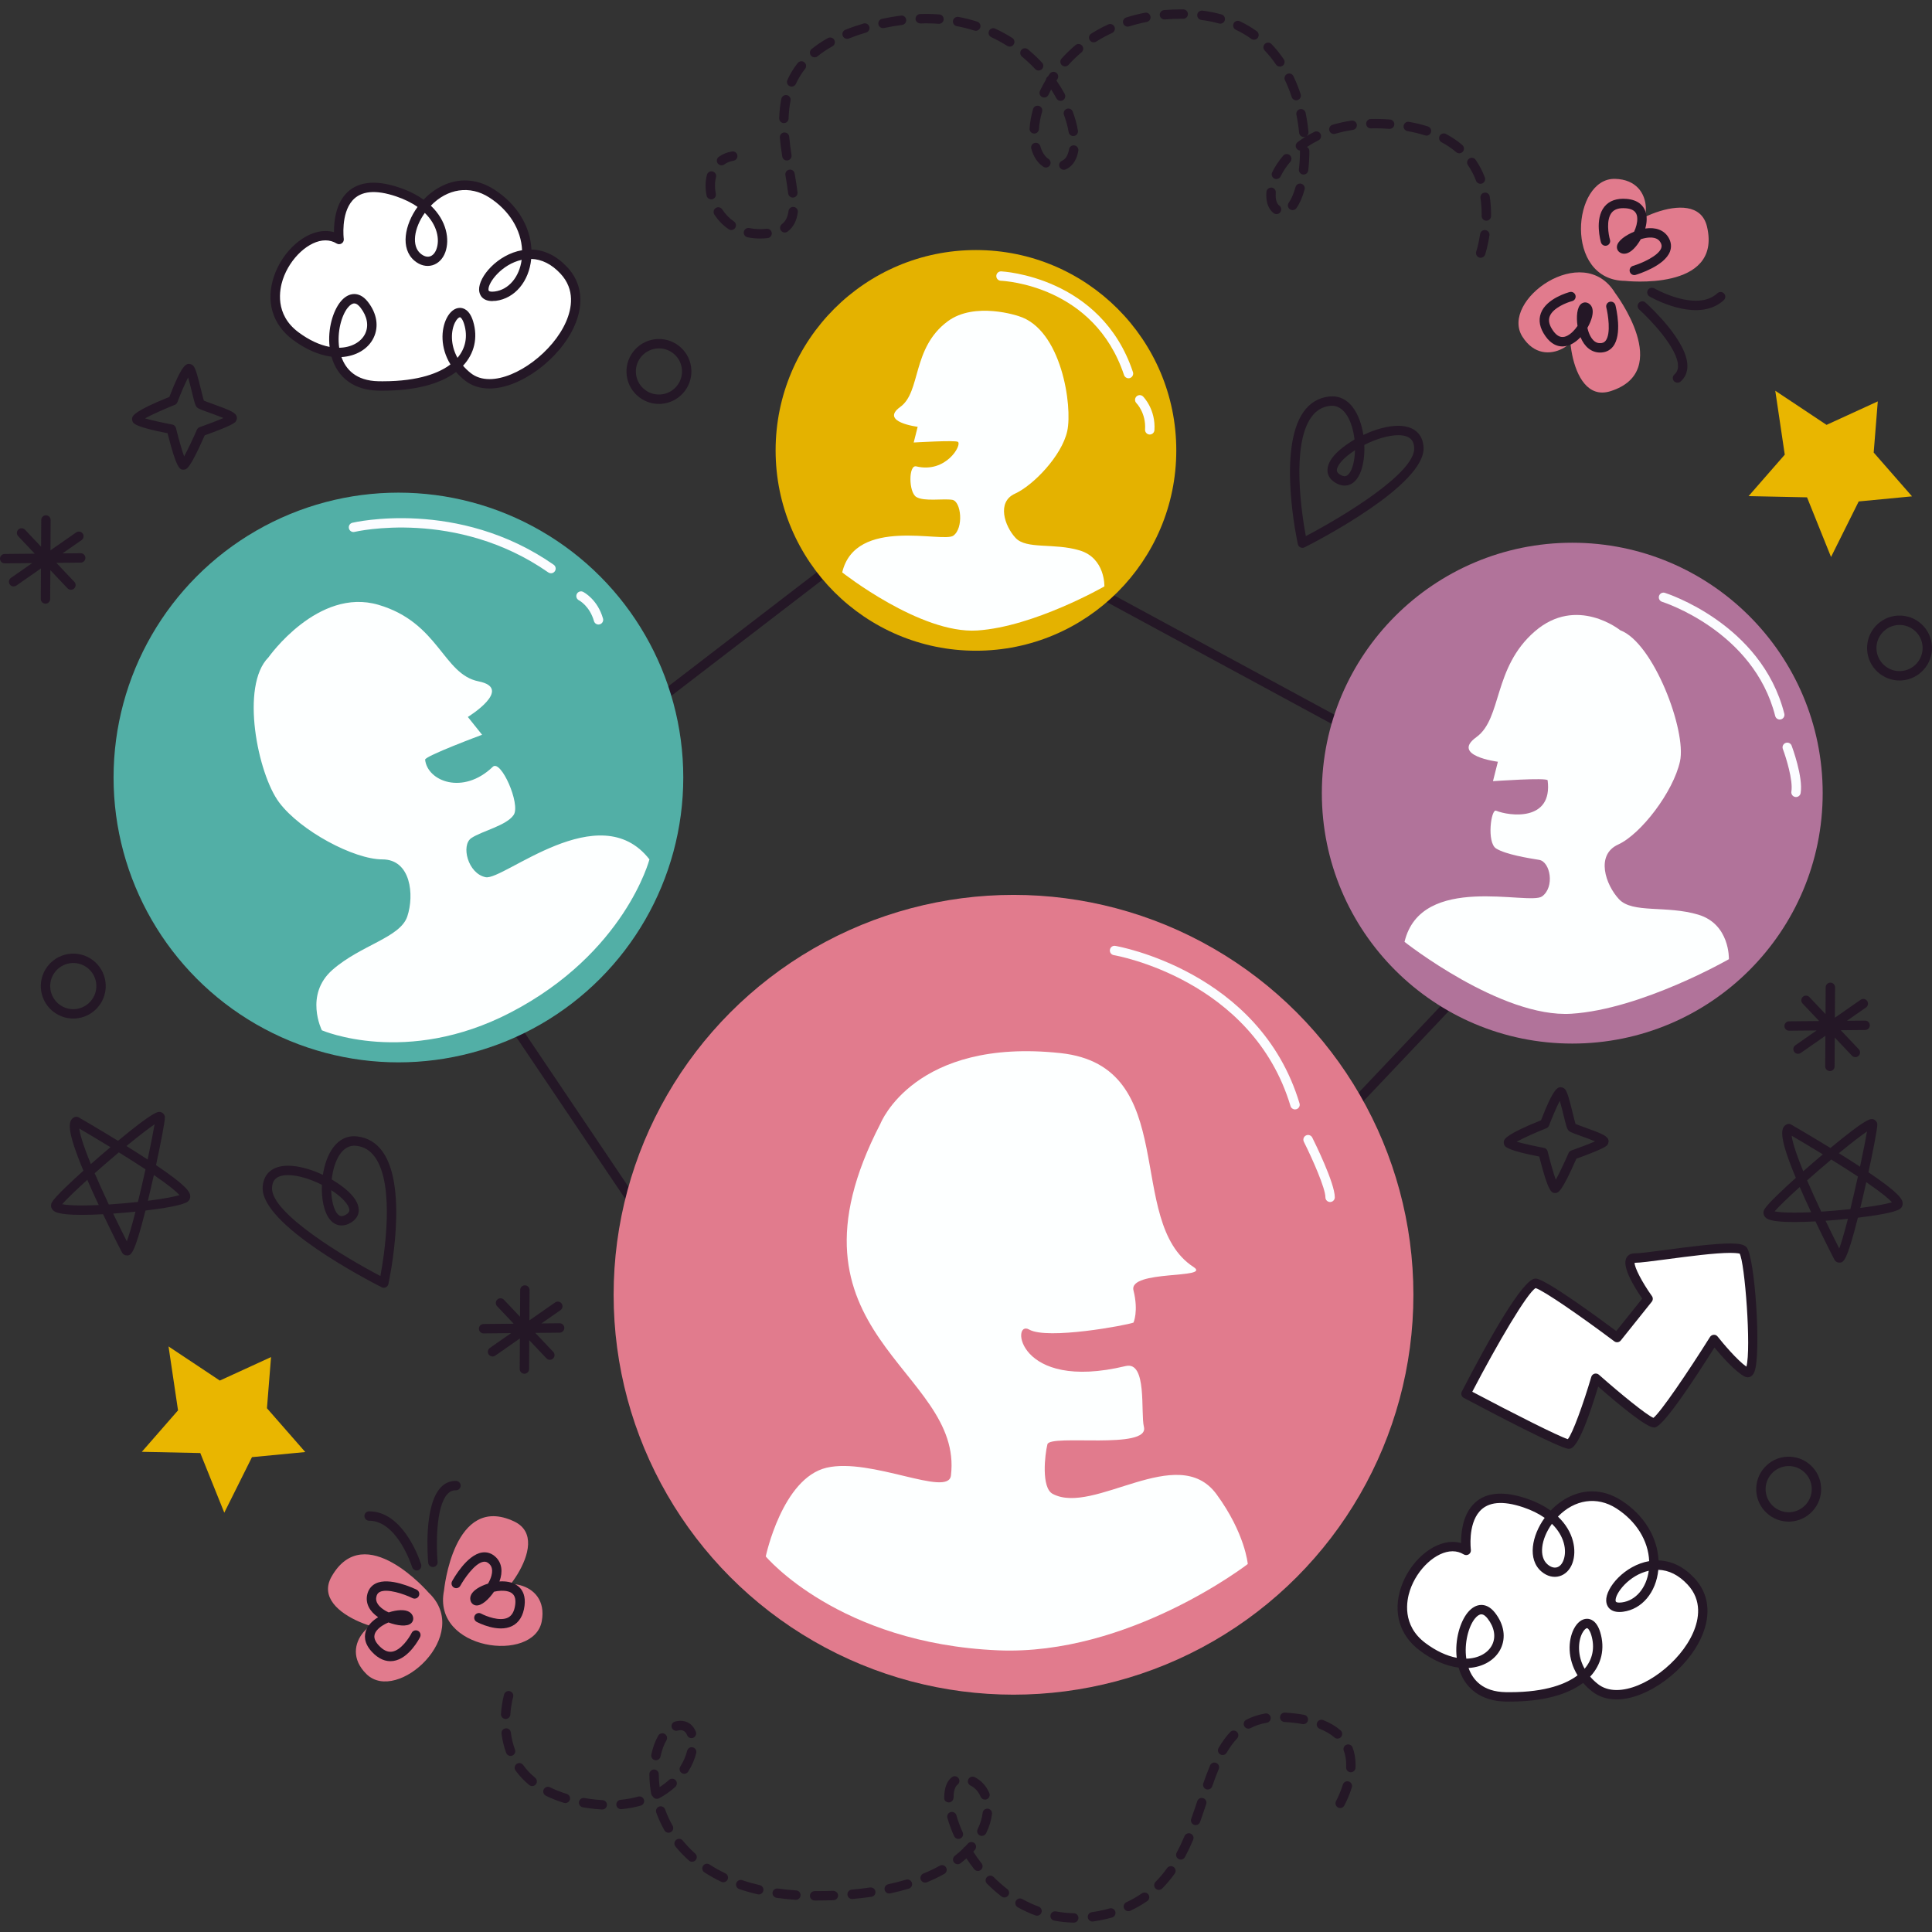 <svg xmlns="http://www.w3.org/2000/svg" xmlns:xlink="http://www.w3.org/1999/xlink" id="Capa_1" x="0px" y="0px" viewBox="0 0 500.017 500.017" style="enable-background:new 0 0 500.017 500.017;" xml:space="preserve" width="512" height="512"><rect x="0" y="0" width="500.017" height="500.017" fill="#333333" stroke="none"/><g>	<path style="fill:#241726;" d="M20.882,143.178h-0.007l-4.701,0.045l4.936-3.441c0.551-0.385,0.686-1.142,0.301-1.692   c-0.387-0.553-1.149-0.681-1.692-0.301l-6.659,4.642l0.046-7.851c0.005-0.672-0.536-1.218-1.208-1.222h-0.007   c-0.667,0-1.21,0.539-1.215,1.208l-0.041,6.929l-4.167-4.403c-0.463-0.484-1.229-0.51-1.718-0.047   c-0.487,0.46-0.508,1.232-0.047,1.718l4.287,4.53l-7.786,0.074c-0.672,0.007-1.21,0.555-1.203,1.227   c0.007,0.667,0.548,1.203,1.215,1.203h0.012l7.102-0.068l-5.5,3.834c-0.551,0.384-0.686,1.142-0.301,1.692   c0.237,0.339,0.615,0.52,0.997,0.52c0.242,0,0.484-0.071,0.695-0.218l6.382-4.449l-0.047,7.909   c-0.005,0.672,0.536,1.218,1.208,1.222h0.007c0.667,0,1.21-0.539,1.215-1.208l0.044-7.47l4.442,4.693   c0.24,0.252,0.56,0.38,0.883,0.38c0.299,0,0.6-0.109,0.835-0.332c0.487-0.46,0.508-1.232,0.047-1.718l-4.651-4.915l6.312-0.06   c0.672-0.007,1.21-0.555,1.203-1.227C22.094,143.714,21.553,143.178,20.882,143.178z"></path>	<path style="fill:#241726;" d="M482.704,264.138h-0.007l-4.701,0.045l4.936-3.441c0.551-0.384,0.686-1.142,0.301-1.692   c-0.387-0.553-1.149-0.681-1.692-0.301l-6.659,4.642l0.046-7.851c0.005-0.672-0.536-1.218-1.208-1.222h-0.007   c-0.667,0-1.21,0.539-1.215,1.208l-0.041,6.929l-4.167-4.403c-0.463-0.484-1.229-0.51-1.718-0.047   c-0.487,0.46-0.508,1.232-0.047,1.718l4.287,4.53l-7.786,0.074c-0.672,0.007-1.21,0.555-1.203,1.227   c0.007,0.667,0.548,1.203,1.215,1.203h0.012l7.102-0.068l-5.5,3.834c-0.551,0.384-0.686,1.142-0.301,1.692   c0.237,0.339,0.615,0.52,0.997,0.52c0.242,0,0.484-0.071,0.695-0.218l6.382-4.449l-0.047,7.909   c-0.005,0.672,0.536,1.218,1.208,1.222h0.007c0.667,0,1.21-0.539,1.215-1.208l0.044-7.47l4.442,4.693   c0.24,0.252,0.56,0.38,0.883,0.38c0.299,0,0.6-0.109,0.835-0.332c0.487-0.46,0.508-1.232,0.047-1.718l-4.651-4.914l6.312-0.06   c0.672-0.007,1.21-0.555,1.203-1.227C483.917,264.674,483.376,264.138,482.704,264.138z"></path>	<path style="fill:#241726;" d="M144.832,342.471h-0.007l-4.701,0.045l4.936-3.441c0.551-0.384,0.686-1.142,0.301-1.692   c-0.387-0.553-1.149-0.681-1.692-0.301l-6.659,4.642l0.046-7.851c0.005-0.672-0.536-1.218-1.208-1.222h-0.007   c-0.667,0-1.21,0.539-1.215,1.208l-0.041,6.929l-4.167-4.403c-0.463-0.484-1.229-0.51-1.718-0.047   c-0.487,0.46-0.508,1.232-0.047,1.718l4.287,4.53l-7.786,0.074c-0.672,0.007-1.21,0.555-1.203,1.227   c0.007,0.667,0.548,1.203,1.215,1.203h0.012l7.102-0.068l-5.5,3.834c-0.551,0.384-0.686,1.142-0.301,1.692   c0.237,0.339,0.615,0.52,0.997,0.52c0.242,0,0.484-0.071,0.695-0.218l6.382-4.449l-0.047,7.909   c-0.005,0.672,0.536,1.218,1.208,1.222h0.007c0.667,0,1.21-0.539,1.215-1.208l0.044-7.47l4.442,4.693   c0.24,0.252,0.56,0.38,0.883,0.38c0.299,0,0.6-0.109,0.835-0.332c0.487-0.46,0.508-1.232,0.047-1.718l-4.651-4.914l6.312-0.06   c0.672-0.007,1.21-0.555,1.203-1.227C146.045,343.007,145.504,342.471,144.832,342.471z"></path>	<path style="fill:#241726;" d="M19.39,263.599l-0.036,0.002c-4.628,0.217-8.568-3.373-8.785-8.003   c-0.216-4.609,3.357-8.548,7.965-8.783c2.278-0.107,4.428,0.668,6.088,2.18c1.657,1.51,2.63,3.578,2.735,5.819   C27.571,259.423,23.995,263.365,19.39,263.599z M19.266,261.172c3.273-0.167,5.814-2.967,5.664-6.244   c-0.074-1.593-0.764-3.062-1.946-4.136c-1.179-1.076-2.707-1.625-4.3-1.551c-3.302,0.168-5.84,2.969-5.687,6.243   c0.153,3.291,2.955,5.843,6.243,5.69"></path>	<path style="fill:#241726;" d="M492.041,176.107l-0.036,0.002c-4.628,0.217-8.568-3.373-8.785-8.003   c-0.216-4.609,3.357-8.548,7.965-8.783c2.278-0.107,4.428,0.668,6.088,2.18c1.657,1.51,2.63,3.578,2.735,5.819   C500.222,171.93,496.646,175.872,492.041,176.107z M491.917,173.679c3.273-0.167,5.814-2.967,5.664-6.244   c-0.074-1.593-0.764-3.062-1.946-4.136c-1.179-1.076-2.707-1.625-4.3-1.551c-3.302,0.168-5.84,2.969-5.687,6.243   c0.153,3.291,2.955,5.843,6.243,5.69"></path>	<path style="fill:#241726;" d="M463.35,393.794l-0.036,0.002c-4.628,0.217-8.568-3.373-8.785-8.003   c-0.216-4.609,3.357-8.548,7.965-8.783c2.278-0.107,4.428,0.668,6.088,2.18c1.657,1.51,2.63,3.578,2.735,5.819   C471.531,389.617,467.956,393.559,463.35,393.794z M463.227,391.367c3.273-0.167,5.814-2.967,5.664-6.244   c-0.074-1.593-0.764-3.062-1.946-4.136c-1.179-1.076-2.707-1.625-4.3-1.551c-3.302,0.168-5.84,2.969-5.687,6.243   c0.153,3.291,2.955,5.843,6.243,5.69"></path>	<path style="fill:#241726;" d="M170.965,104.529l-0.036,0.002c-4.628,0.217-8.568-3.373-8.785-8.003   c-0.216-4.609,3.357-8.548,7.965-8.783c2.278-0.107,4.428,0.668,6.088,2.18c1.657,1.51,2.63,3.578,2.735,5.819   C179.146,100.352,175.571,104.294,170.965,104.529z M170.842,102.101c3.273-0.167,5.814-2.967,5.664-6.244   c-0.074-1.593-0.764-3.062-1.946-4.136c-1.179-1.076-2.707-1.625-4.3-1.551c-3.302,0.168-5.84,2.969-5.687,6.243   c0.153,3.291,2.955,5.843,6.243,5.69"></path>	<g>		<path style="fill:#FFFFFF;" d="M87.764,61.985c0,0-2.398-18.204,15.125-12.314s11.813,22.558,5.133,16.854    c-6.68-5.704,5.854-25.048,19.263-16.434s10.41,25.328,0.899,26.562c-9.511,1.233,5.758-19.461,17.739-6.681    s-14.178,36.082-24.876,27.515s-2.326-22.395,0.24-13.968c2.566,8.427-4.354,16.691-23.329,16.365    c-18.974-0.327-10.338-29.518-3.705-21.021s-4.378,18.088-17.763,8.077S78.373,56.235,87.764,61.985z"></path>		<path style="fill:#241726;" d="M99.031,101.11l-1.095-0.009c-6.22-0.107-10.597-3.294-12.139-8.784    c-3.273-0.415-6.723-1.925-10.035-4.403c-5.245-3.923-7.022-9.878-4.874-16.336c2.2-6.615,8.063-11.798,13.345-11.798    c0.761,0,1.496,0.102,2.204,0.304c-0.023-2.532,0.368-6.845,2.937-9.774c2.871-3.273,7.599-3.911,13.902-1.79    c2.432,0.816,4.562,1.877,6.349,3.161c3.014-3.18,6.862-4.982,10.705-4.982c2.602,0,5.163,0.797,7.61,2.369    c5.796,3.724,9.313,9.449,9.602,15.51c3.401,0.097,6.516,1.631,9.266,4.564c3.73,3.978,4.418,9.325,1.936,15.052    c-3.774,8.713-14.079,16.355-22.054,16.355c-2.498,0-4.652-0.71-6.404-2.112c-0.837-0.672-1.594-1.396-2.261-2.165    C113.837,99.441,107.309,101.11,99.031,101.11z M88.373,92.411c1.083,3.066,3.655,6.157,9.605,6.259l1.053,0.009    c9.544,0,14.756-2.238,17.553-4.365c-2.67-4.324-2.465-9.048-0.979-11.974c0.859-1.69,2.106-2.661,3.421-2.661    c0.882,0,2.499,0.453,3.423,3.487c1.285,4.22,0.332,8.345-2.611,11.485c0.577,0.669,1.235,1.301,1.968,1.887    c1.31,1.049,2.953,1.581,4.883,1.581c7,0,16.449-7.097,19.825-14.891c1.467-3.385,2.4-8.286-1.479-12.425    c-2.284-2.438-4.824-3.712-7.552-3.795c-0.572,5.82-4.215,10.211-9.144,10.849c-0.335,0.043-0.617-0.009-0.929,0.062    c-2.435,0.002-3.363-1.488-3.419-2.879c-0.138-3.43,4.804-9.192,11.127-10.286c-0.23-5.298-3.345-10.336-8.49-13.64    c-5.059-3.252-10.86-2.288-15.124,2.119c4.14,3.94,4.909,8.786,3.754,12.021c-1.288,3.605-5.038,4.749-8.026,2.193    c-3.687-3.147-2.496-9.294,0.834-13.892c-1.561-1.099-3.427-2.015-5.565-2.734c-5.292-1.778-9.083-1.434-11.296,1.082    c-3.033,3.451-2.245,9.862-2.237,9.926c0.061,0.463-0.151,0.921-0.544,1.175c-0.394,0.254-0.897,0.261-1.296,0.019    c-0.881-0.541-1.856-0.814-2.897-0.814c-4.228,0-9.179,4.548-11.039,10.135c-0.85,2.556-2.159,9,4.023,13.624    c2.702,2.02,5.467,3.32,8.089,3.812c-0.539-4.714,0.903-9.309,2.805-11.67c1.061-1.315,2.297-2.01,3.579-2.01    c0.888,0,2.218,0.349,3.52,2.017c2.357,3.019,2.892,6.423,1.468,9.339C95.274,90.334,92.133,92.19,88.373,92.411z M119.026,82.11    c-0.224,0-0.762,0.363-1.254,1.331c-1.087,2.141-1.266,5.775,0.631,9.171c2.091-2.454,2.705-5.509,1.72-8.739    C119.732,82.59,119.242,82.11,119.026,82.11z M91.69,78.529c-0.513,0-1.112,0.392-1.686,1.106    c-1.62,2.01-2.808,6.309-2.217,10.365c3.08-0.047,5.639-1.422,6.707-3.61c1-2.051,0.562-4.521-1.2-6.779    C92.909,79.118,92.318,78.529,91.69,78.529z M135.009,67.25c-5.096,1.132-8.664,5.81-8.589,7.69    c0.009,0.233,0.023,0.548,0.991,0.548c0.001,0,0.001,0,0.001,0c0.189,0,0.394-0.014,0.615-0.043    C131.674,74.974,134.409,71.689,135.009,67.25z M109.943,55.103c-2.872,4.002-3.422,8.542-1.132,10.498    c1.728,1.476,3.409,0.938,4.159-1.163C113.845,61.988,113.196,58.267,109.943,55.103z"></path>	</g>	<g>		<path style="fill:#FFFFFF;" d="M379.469,401.259c0,0-2.398-18.204,15.125-12.314c17.523,5.89,11.813,22.558,5.133,16.854    c-6.68-5.704,5.854-25.048,19.263-16.434s10.41,25.328,0.899,26.562s5.758-19.461,17.739-6.681    c11.981,12.781-14.178,36.082-24.876,27.515s-2.326-22.395,0.24-13.968s-4.354,16.691-23.329,16.365    c-18.974-0.327-10.338-29.518-3.705-21.021s-4.378,18.088-17.763,8.077C354.809,416.204,370.078,395.509,379.469,401.259z"></path>		<path style="fill:#241726;" d="M390.737,440.383l-1.097-0.009c-6.22-0.107-10.597-3.294-12.139-8.784    c-3.273-0.415-6.724-1.925-10.036-4.403c-5.245-3.923-7.022-9.878-4.874-16.336c2.201-6.615,8.063-11.798,13.345-11.798    c0.761,0,1.498,0.102,2.204,0.304c-0.023-2.532,0.368-6.845,2.937-9.774c2.871-3.275,7.597-3.909,13.902-1.787    c2.432,0.816,4.562,1.877,6.349,3.161c3.015-3.18,6.862-4.984,10.707-4.984c2.601,0,5.162,0.797,7.609,2.369    c5.796,3.724,9.313,9.449,9.602,15.51c3.401,0.097,6.517,1.631,9.267,4.564c3.73,3.978,4.417,9.323,1.937,15.052    c-3.774,8.711-14.08,16.355-22.055,16.355c-0.001,0-0.002,0-0.004,0c-2.496,0-4.65-0.71-6.401-2.112    c-0.837-0.672-1.593-1.396-2.259-2.165C405.542,438.715,399.015,440.383,390.737,440.383z M380.078,431.685    c1.083,3.066,3.655,6.157,9.605,6.259l1.054,0.009c9.544,0,14.756-2.238,17.552-4.365c-2.671-4.322-2.466-9.045-0.98-11.974    c0.859-1.69,2.106-2.661,3.421-2.661c0.882,0,2.499,0.453,3.424,3.487c1.285,4.22,0.332,8.347-2.611,11.485    c0.576,0.669,1.234,1.301,1.966,1.887c1.31,1.049,2.953,1.581,4.882,1.581c0.001,0,0.001,0,0.002,0c7,0,16.45-7.099,19.825-14.891    c1.466-3.385,2.4-8.288-1.479-12.425c-2.286-2.438-4.825-3.712-7.553-3.795c-0.572,5.82-4.214,10.211-9.142,10.851    c-0.333,0.043-0.643,0.062-0.926,0.062c-0.001,0-0.001,0-0.002,0c-2.435,0-3.363-1.488-3.42-2.881    c-0.139-3.427,4.804-9.192,11.125-10.284c-0.23-5.298-3.345-10.339-8.491-13.643c-5.055-3.249-10.858-2.288-15.122,2.119    c4.14,3.94,4.911,8.786,3.755,12.024c-1.29,3.605-5.041,4.742-8.027,2.193c-3.686-3.147-2.494-9.294,0.835-13.894    c-1.562-1.097-3.428-2.013-5.566-2.732c-5.298-1.778-9.093-1.436-11.301,1.087c-3.04,3.468-2.241,9.852-2.232,9.916    c0.062,0.465-0.15,0.923-0.542,1.177c-0.395,0.254-0.898,0.263-1.297,0.019c-0.881-0.541-1.856-0.814-2.897-0.814    c-4.228,0-9.179,4.548-11.038,10.137c-0.851,2.554-2.16,8.998,4.022,13.621c2.702,2.02,5.468,3.32,8.09,3.812    c-0.539-4.714,0.903-9.309,2.805-11.67c1.061-1.315,2.297-2.01,3.579-2.01c0.888,0,2.218,0.349,3.52,2.017    c2.357,3.019,2.891,6.423,1.468,9.339C386.978,429.608,383.838,431.464,380.078,431.685z M410.73,421.384    c-0.223,0-0.762,0.363-1.254,1.332c-1.087,2.141-1.266,5.775,0.633,9.171c2.092-2.452,2.705-5.506,1.72-8.739    C411.437,421.863,410.947,421.384,410.73,421.384z M383.395,417.802c-0.513,0-1.112,0.392-1.686,1.106    c-1.62,2.01-2.808,6.309-2.217,10.365c3.078-0.047,5.639-1.422,6.706-3.61c1-2.051,0.564-4.521-1.199-6.779    C384.614,418.391,384.023,417.802,383.395,417.802z M426.713,406.524c-5.096,1.132-8.664,5.813-8.587,7.692    c0.008,0.233,0.021,0.548,0.991,0.548c0.001,0,0.001,0,0.001,0c0.189,0,0.393-0.014,0.614-0.043    C423.378,414.249,426.112,410.962,426.713,406.524z M401.648,394.377c-2.873,4.004-3.424,8.544-1.133,10.5    c1.724,1.469,3.409,0.935,4.159-1.165C405.549,401.262,404.9,397.54,401.648,394.377z"></path>	</g>	<path style="fill:#241726;" d="M476.007,326.776c-0.534,0-1.011-0.306-1.277-0.821c-0.023-0.043-2.223-4.291-4.874-9.847   c-2.033,0.107-3.881,0.161-5.505,0.161c-6.305,0.002-7.284-0.793-7.747-1.607c-0.299-0.527-0.284-1.144,0.043-1.692   c0.891-1.498,5.222-5.513,8.129-8.129c-4.345-10.434-4.112-13.056-2.315-13.856c0.354-0.157,0.762-0.135,1.1,0.057   c0.049,0.028,4.707,2.713,10.173,6.066c9.034-7.488,10.187-7.488,10.748-7.488c0.647,0,1.354,0.653,1.387,1.301   c0.059,1.168-1.342,8.044-2.3,12.475c8.135,5.492,8.847,7.023,8.862,8.11c0.007,0.551-0.244,1.047-0.693,1.365   c-1.348,0.959-6.5,1.756-10.902,2.283C477.907,326.776,477.065,326.776,476.007,326.776z M472.473,315.944   c1.455,3.031,2.738,5.594,3.54,7.18c0.459-1.251,1.177-3.532,2.242-7.683C476.331,315.64,474.376,315.811,472.473,315.944z    M459.284,313.509c0.744,0.157,2.217,0.33,5.067,0.33c1.314,0,2.782-0.036,4.381-0.109c-1.094-2.338-2.082-4.521-2.95-6.525   C462.261,310.395,460.215,312.441,459.284,313.509z M467.691,305.494c1.038,2.423,2.265,5.138,3.657,8.091   c2.461-0.159,5.035-0.382,7.536-0.655c0.671-2.732,1.342-5.644,1.957-8.433c-2.013-1.332-4.326-2.808-6.896-4.403   C471.865,301.841,469.728,303.688,467.691,305.494z M483.007,305.954c-0.494,2.217-1.019,4.491-1.547,6.674   c4.371-0.553,7.003-1.097,8.192-1.464C489.025,310.454,487.372,308.945,483.007,305.954z M463.696,293.933   c0.146,1.196,0.782,3.769,3.002,9.195c1.661-1.467,3.377-2.948,5.067-4.374C468.363,296.674,465.351,294.899,463.696,293.933z    M475.915,298.459c1.994,1.241,3.827,2.409,5.479,3.491c0.903-4.222,1.494-7.308,1.799-9.116   C481.899,293.717,479.587,295.437,475.915,298.459z"></path>	<path style="fill:#241726;" d="M32.82,324.92c-0.534,0-1.011-0.306-1.277-0.821c-0.023-0.043-2.223-4.291-4.874-9.847   c-2.035,0.109-3.885,0.164-5.51,0.164c-6.301,0-7.281-0.795-7.742-1.609c-0.299-0.525-0.284-1.142,0.043-1.69   c0.891-1.498,5.222-5.513,8.13-8.131c-4.346-10.431-4.112-13.056-2.315-13.856c0.356-0.157,0.763-0.135,1.1,0.057   c0.049,0.028,4.707,2.713,10.171,6.066c9.036-7.488,10.187-7.488,10.748-7.488c0.647,0,1.354,0.655,1.387,1.301   c0.059,1.168-1.342,8.044-2.3,12.475c8.135,5.492,8.847,7.023,8.862,8.11c0.007,0.551-0.244,1.047-0.693,1.365   c-1.348,0.959-6.498,1.756-10.902,2.283C34.719,324.92,33.878,324.92,32.82,324.92z M29.285,314.088   c1.455,3.031,2.738,5.594,3.54,7.18c0.459-1.251,1.177-3.532,2.242-7.683C33.142,313.784,31.189,313.955,29.285,314.088z    M16.096,311.655c0.745,0.154,2.216,0.33,5.063,0.33c1.314,0,2.784-0.038,4.386-0.112c-1.093-2.338-2.08-4.521-2.949-6.522   C19.075,308.539,17.029,310.585,16.096,311.655z M24.504,303.64c1.04,2.423,2.267,5.136,3.657,8.089   c2.461-0.159,5.035-0.382,7.536-0.655c0.67-2.732,1.342-5.644,1.957-8.433c-2.011-1.332-4.324-2.808-6.895-4.4   C28.679,299.985,26.541,301.831,24.504,303.64z M39.82,304.098c-0.494,2.217-1.019,4.491-1.547,6.674   c4.371-0.553,7.004-1.097,8.192-1.464C45.838,308.598,44.185,307.089,39.82,304.098z M20.509,292.077   c0.147,1.196,0.782,3.767,3.004,9.195c1.661-1.467,3.377-2.948,5.067-4.374C25.177,294.818,22.165,293.043,20.509,292.077z    M32.729,296.603c1.994,1.241,3.826,2.409,5.478,3.491c0.903-4.222,1.494-7.308,1.799-9.116   C38.712,291.863,36.4,293.581,32.729,296.603z"></path>	<path style="fill:#241726;" d="M402.487,308.755c-0.9,0-1.75,0-4.117-9.432c-7.993-1.536-8.693-2.475-8.928-2.791   c-0.225-0.304-0.323-0.859-0.221-1.222c0.146-0.513,0.481-1.699,9.612-5.381c3.278-8.549,4.39-8.547,5.129-8.547   c0.384,0,0.913,0.275,1.143,0.581c0.586,0.788,1.118,2.834,1.924,6.109c0.252,1.028,0.557,2.264,0.732,2.81   c0.479,0.214,1.538,0.593,2.417,0.909c4.693,1.683,5.904,2.255,6.122,3.375c0.082,0.422-0.132,1.035-0.451,1.32   c-0.953,0.854-5.491,2.54-7.872,3.389c-3.865,8.794-4.691,8.839-5.421,8.877C402.537,308.755,402.51,308.755,402.487,308.755z    M392.534,295.485c1.596,0.46,4.51,1.12,7.049,1.595c0.47,0.085,0.844,0.439,0.958,0.902c0.649,2.632,1.498,5.632,2.109,7.343   c0.885-1.593,2.226-4.415,3.313-6.907c0.135-0.309,0.393-0.548,0.711-0.66c2.171-0.764,4.622-1.702,6.148-2.371   c-1.068-0.449-2.522-0.971-3.464-1.308c-2.684-0.964-3.19-1.172-3.535-1.635c-0.3-0.404-0.487-1.078-1.154-3.79   c-0.25-1.021-0.635-2.582-0.978-3.755c-0.796,1.521-1.909,4.104-2.775,6.389c-0.121,0.32-0.37,0.572-0.686,0.7   C397.412,293.114,394.211,294.547,392.534,295.485z"></path>	<path style="fill:#241726;" d="M47.485,121.552c-0.898,0-1.749,0-4.117-9.43c-7.993-1.538-8.693-2.478-8.926-2.794   c-0.225-0.304-0.323-0.859-0.221-1.222c0.146-0.513,0.481-1.699,9.611-5.381c3.279-8.547,4.39-8.547,5.13-8.547   c0.384,0,0.911,0.273,1.142,0.581c0.587,0.788,1.119,2.836,1.925,6.114c0.253,1.025,0.557,2.262,0.732,2.808   c0.479,0.211,1.534,0.591,2.409,0.904c4.699,1.683,5.911,2.257,6.131,3.377c0.082,0.42-0.132,1.035-0.45,1.32   c-0.954,0.854-5.492,2.54-7.873,3.389c-3.865,8.794-4.691,8.839-5.422,8.877C47.535,121.552,47.506,121.552,47.485,121.552z    M37.532,108.282c1.597,0.46,4.51,1.123,7.05,1.597c0.469,0.085,0.843,0.439,0.956,0.902c0.649,2.632,1.499,5.63,2.11,7.341   c0.885-1.593,2.226-4.415,3.313-6.907c0.135-0.309,0.393-0.548,0.711-0.66c2.171-0.764,4.622-1.702,6.148-2.371   c-1.07-0.451-2.527-0.973-3.471-1.31c-2.677-0.959-3.182-1.168-3.526-1.631c-0.303-0.406-0.489-1.08-1.155-3.79   c-0.252-1.021-0.636-2.585-0.979-3.757c-0.796,1.519-1.909,4.104-2.776,6.389c-0.121,0.32-0.37,0.572-0.686,0.7   C42.409,105.911,39.209,107.345,37.532,108.282z"></path>	<path style="fill:#241726;" d="M337.08,141.786c-0.178,0-0.356-0.04-0.522-0.119c-0.339-0.161-0.585-0.47-0.665-0.838   c-0.22-1.004-5.302-24.7,1.474-34.234c1.635-2.305,3.83-3.636,6.521-3.959c5.427-0.672,8.154,4.711,8.961,9.923   c3.202-1.51,6.418-2.359,9.02-2.359c3.965,0,6.357,2.02,6.561,5.537c0.568,9.776-27.59,24.295-30.802,25.918   C337.456,141.743,337.267,141.786,337.08,141.786z M344.727,105.014c-0.178,0-0.362,0.012-0.549,0.033   c-2.009,0.242-3.59,1.208-4.829,2.953c-5.228,7.355-2.395,25.344-1.39,30.75c9.124-4.778,28.428-16.296,28.046-22.87   c-0.082-1.396-0.598-3.249-4.136-3.249c-2.426,0-5.659,0.933-8.77,2.513c0.131,3.271-0.404,7.199-2.299,9.242   c-0.783,0.845-1.75,1.291-2.795,1.294h-0.001c-0.807,0-1.646-0.268-2.491-0.793c-1.665-1.035-1.981-2.371-1.953-3.309   c0.1-3.396,4.736-6.503,6.998-7.818C350.057,109.291,348.116,105.014,344.727,105.014z M350.683,116.525   c-3.169,2.032-4.66,4.011-4.693,5.124c-0.009,0.309,0.075,0.719,0.806,1.172c0.456,0.282,0.863,0.427,1.209,0.427   c0.23,0,0.586-0.055,1.013-0.515C350,121.676,350.62,119.269,350.683,116.525z"></path>	<path style="fill:#241726;" d="M99.328,333.28c-0.188,0-0.376-0.043-0.548-0.131c-3.212-1.623-31.371-16.142-30.802-25.916   c0.204-3.52,2.597-5.537,6.563-5.537c2.602,0,5.818,0.847,9.019,2.359c0.807-5.214,3.545-10.6,8.961-9.926   c2.691,0.323,4.886,1.654,6.521,3.959c6.776,9.534,1.693,33.23,1.474,34.234c-0.08,0.368-0.325,0.676-0.665,0.838   C99.684,333.239,99.506,333.28,99.328,333.28z M74.54,304.127c-3.538,0-4.055,1.854-4.137,3.249   c-0.382,6.574,18.922,18.09,28.046,22.868c1.005-5.407,3.838-23.395-1.39-30.75c-1.239-1.744-2.82-2.71-4.829-2.953   c-3.768-0.446-5.853,4.009-6.381,8.713c2.262,1.317,6.897,4.424,6.998,7.818c0.027,0.94-0.29,2.274-1.952,3.309   c-1.94,1.203-3.896,0.997-5.288-0.501c-1.895-2.044-2.43-5.972-2.299-9.242C80.198,305.057,76.967,304.127,74.54,304.127z    M85.725,308.019c0.062,2.744,0.684,5.15,1.665,6.209c0.427,0.46,0.783,0.515,1.012,0.515c0.348,0,0.755-0.145,1.21-0.427   c0.731-0.453,0.814-0.864,0.805-1.17C90.385,312.03,88.892,310.051,85.725,308.019z"></path>	<g>		<g>			<path style="fill:#E17B8D;" d="M417.993,75.811c0,0,15.34,20.177-1.164,25.424c-11.668,3.71-11.923-22.802-8.804-18.326     s-8.107,13.578-14.019,4.217S409.739,62.256,417.993,75.811z"></path>			<path style="fill:#241726;" d="M402.198,89.095c-0.733-0.4-1.487-1.05-2.208-2.068c-1.482-2.085-1.887-4.088-1.205-5.952     c1.426-3.9,7.239-5.435,7.486-5.497c0.645-0.167,1.311,0.224,1.477,0.871c0.169,0.652-0.221,1.312-0.871,1.482     c-1.339,0.348-4.995,1.741-5.813,3.982c-0.393,1.081-0.097,2.294,0.905,3.706c1.487,2.085,2.831,1.705,3.715,1.238     c1.008-0.534,1.898-1.487,2.59-2.507c-0.339-2.316-0.176-4.963,1.065-5.8c0.624-0.419,1.401-0.377,2.037,0.133     c0.561,0.444,1.133,1.378,0.66,3.299c-0.214,0.867-0.629,1.871-1.201,2.865c0.163,0.732,0.405,1.462,0.747,2.109     c0.966,1.828,2.111,1.844,2.49,1.854c0.667,0.012,1.12-0.179,1.471-0.619c1.459-1.84,0.6-6.96,0.184-8.609     c-0.163-0.652,0.232-1.312,0.882-1.476c0.654-0.162,1.311,0.229,1.477,0.882c0.193,0.771,1.826,7.608-0.637,10.714     c-0.82,1.032-2.001,1.566-3.42,1.54c-2.167-0.042-3.948-1.471-4.98-3.978c-1.084,1.149-2.387,2.039-3.802,2.308     C404.406,89.732,403.326,89.71,402.198,89.095z"></path>		</g>		<g>			<path style="fill:#E17B8D;" d="M420.545,72.689c0,0,25.185,2.858,21.25-14.007c-2.782-11.923-25.692,1.421-20.251,1.811     c5.441,0.39,7.52-13.912-3.548-14.203S404.675,72.53,420.545,72.689z"></path>			<path style="fill:#241726;" d="M422.39,71.045c-0.271-0.148-0.486-0.398-0.582-0.718c-0.192-0.643,0.172-1.32,0.815-1.513     c2.431-0.728,6.565-2.611,7.305-4.565c0.201-0.526,0.131-1.013-0.219-1.58c-0.2-0.317-0.801-1.297-2.871-1.191     c-0.729,0.037-1.478,0.202-2.193,0.436c-0.556,1-1.208,1.872-1.845,2.498c-1.41,1.388-2.502,1.379-3.172,1.124     c-0.767-0.289-1.2-0.933-1.157-1.686c0.085-1.498,2.283-2.994,4.452-3.886c0.51-1.117,0.871-2.369,0.813-3.507     c-0.048-0.997-0.416-2.35-2.964-2.556c-1.725-0.139-2.917,0.227-3.645,1.12c-1.509,1.848-0.836,5.703-0.451,7.033     c0.187,0.643-0.183,1.317-0.826,1.504c-0.645,0.191-1.316-0.18-1.506-0.822c-0.072-0.245-1.726-6.023,0.894-9.247     c1.253-1.539,3.181-2.217,5.73-2.013c3.154,0.256,4.395,1.891,4.875,3.215c0.494,1.354,0.394,2.93-0.037,4.452     c2.68-0.397,4.82,0.394,5.967,2.246c0.746,1.205,0.893,2.491,0.426,3.723c-1.408,3.704-8.121,5.802-8.881,6.031     C422.996,71.238,422.665,71.195,422.39,71.045z"></path>		</g>		<path style="fill:#241726;" d="M433.567,98.899c-0.121-0.066-0.23-0.153-0.328-0.26c-0.445-0.502-0.398-1.272,0.104-1.717    c0.639-0.565,0.94-1.256,0.943-2.173c0.023-4.555-7.249-12.117-10.052-14.647c-0.498-0.45-0.538-1.219-0.088-1.716    c0.448-0.499,1.213-0.552,1.716-0.088c1.114,1.006,10.884,10.002,10.853,16.464c-0.007,1.613-0.598,2.953-1.76,3.982    C434.561,99.09,434.004,99.138,433.567,98.899z"></path>		<path style="fill:#241726;" d="M427.233,76.906c-0.169-0.092-0.276-0.153-0.316-0.175c-0.578-0.337-0.776-1.08-0.44-1.66    c0.337-0.578,1.022-0.738,1.661-0.443c0.119,0.065,10.948,6.243,16.343,1.268c0.494-0.455,1.262-0.42,1.717,0.069    c0.455,0.494,0.425,1.262-0.069,1.717C439.93,83.396,429.241,78.002,427.233,76.906z"></path>	</g>	<g>		<g>			<path style="fill:#E17B8D;" d="M114.918,411.621c0,0,2.439-25.229,18.118-17.874c11.084,5.199-6.73,24.835-5.981,19.432     c0.75-5.404,15.171-4.464,13.155,6.423C138.195,430.489,111.774,427.177,114.918,411.621z"></path>			<path style="fill:#241726;" d="M135.533,412.595c0.267,0.792,0.379,1.781,0.217,3.017c-0.328,2.537-1.391,4.282-3.157,5.188     c-3.695,1.895-9.004-0.926-9.228-1.048c-0.587-0.316-0.811-1.054-0.493-1.642c0.319-0.593,1.054-0.813,1.646-0.497     c1.219,0.654,4.849,2.114,6.971,1.024c1.022-0.527,1.629-1.618,1.852-3.336c0.324-2.541-0.921-3.174-1.887-3.432     c-1.103-0.292-2.403-0.198-3.604,0.081c-1.323,1.931-3.241,3.763-4.72,3.535c-0.743-0.116-1.284-0.675-1.405-1.48     c-0.11-0.707,0.104-1.781,1.756-2.87c0.746-0.492,1.732-0.946,2.827-1.287c0.378-0.648,0.695-1.349,0.883-2.055     c0.532-1.997-0.297-2.787-0.569-3.052c-0.481-0.462-0.943-0.629-1.5-0.544c-2.32,0.36-5.166,4.702-5.981,6.196     c-0.322,0.589-1.061,0.806-1.65,0.485c-0.59-0.325-0.807-1.058-0.485-1.65c0.381-0.697,3.825-6.825,7.743-7.433     c1.302-0.201,2.532,0.209,3.557,1.192c1.563,1.502,1.9,3.761,0.955,6.303c1.577-0.108,3.137,0.123,4.358,0.887     C134.345,410.628,135.123,411.378,135.533,412.595z"></path>		</g>		<g>			<path style="fill:#E17B8D;" d="M110.925,412.181c0,0-16.548-19.199-25.111-4.146c-6.054,10.642,19.826,16.402,16.096,12.421     c-3.73-3.981-14.967,5.107-7.039,12.836S122.467,423.073,110.925,412.181z"></path>			<path style="fill:#241726;" d="M108.454,412.134c0.098,0.292,0.087,0.622-0.06,0.922c-0.295,0.603-1.023,0.853-1.626,0.557     c-2.279-1.116-6.593-2.541-8.463-1.609c-0.504,0.25-0.784,0.655-0.912,1.309c-0.069,0.369-0.293,1.496,1.299,2.823     c0.561,0.467,1.222,0.856,1.906,1.169c1.087-0.356,2.158-0.554,3.05-0.581c1.978-0.062,2.773,0.687,3.092,1.328     c0.367,0.733,0.247,1.5-0.296,2.023c-1.079,1.042-3.709,0.648-5.907-0.17c-1.133,0.474-2.248,1.148-2.978,2.022     c-0.642,0.764-1.29,2.007,0.44,3.889c1.172,1.273,2.296,1.814,3.436,1.653c2.362-0.332,4.486-3.619,5.106-4.857     c0.299-0.599,1.029-0.842,1.628-0.543c0.604,0.298,0.844,1.026,0.548,1.626c-0.113,0.228-2.823,5.593-6.935,6.181     c-1.965,0.278-3.841-0.533-5.573-2.414c-2.142-2.329-1.943-4.372-1.396-5.671c0.557-1.329,1.7-2.418,3.05-3.243     c-2.237-1.528-3.27-3.562-2.856-5.7c0.271-1.391,1.036-2.435,2.216-3.022c3.549-1.763,9.901,1.255,10.615,1.603     C108.14,411.581,108.354,411.837,108.454,412.134z"></path>		</g>		<path style="fill:#241726;" d="M119.162,384.097c0.044,0.13,0.065,0.268,0.064,0.414c-0.015,0.671-0.571,1.204-1.242,1.19    c-0.853-0.018-1.542,0.284-2.168,0.955c-3.109,3.328-2.906,13.818-2.567,17.578c0.06,0.669-0.432,1.26-1.101,1.32    c-0.668,0.062-1.265-0.418-1.32-1.101c-0.135-1.495-1.198-14.733,3.212-19.456c1.101-1.179,2.445-1.762,3.996-1.728    C118.563,383.282,119.003,383.625,119.162,384.097z"></path>		<path style="fill:#241726;" d="M108.879,404.543c0.061,0.182,0.098,0.3,0.113,0.343c0.196,0.64-0.164,1.32-0.804,1.518    c-0.64,0.196-1.251-0.152-1.52-0.803c-0.043-0.128-3.798-12.017-11.137-12.028c-0.672-0.002-1.212-0.549-1.214-1.217    c0.002-0.672,0.545-1.215,1.217-1.214C103.964,391.157,108.149,402.375,108.879,404.543z"></path>	</g>	<path style="fill:#241726;" d="M383.215,66.707c-0.128,0-0.258-0.021-0.384-0.062c-0.637-0.214-0.981-0.9-0.77-1.538   c0.006-0.017,0.602-1.828,1.013-4.543c0.1-0.662,0.716-1.12,1.383-1.018c0.665,0.1,1.12,0.719,1.019,1.384   c-0.444,2.936-1.082,4.866-1.11,4.946C384.196,66.384,383.723,66.707,383.215,66.707z M196.707,61.732   c-1.127,0-2.223-0.112-3.26-0.332c-0.656-0.14-1.075-0.786-0.936-1.443c0.14-0.655,0.788-1.068,1.442-0.935   c1.368,0.292,2.837,0.358,4.448,0.183c0.654-0.081,1.266,0.408,1.34,1.075c0.072,0.667-0.408,1.267-1.076,1.341   C197.992,61.694,197.339,61.73,196.707,61.732z M203.108,60.178c-0.369,0-0.732-0.166-0.972-0.484   c-0.403-0.536-0.297-1.298,0.24-1.702c0.947-0.714,1.487-1.79,1.699-3.385c0.088-0.667,0.694-1.132,1.365-1.047   c0.665,0.09,1.133,0.7,1.044,1.365c-0.299,2.252-1.164,3.89-2.646,5.008C203.619,60.097,203.362,60.178,203.108,60.178z    M189.258,59.532c-0.237,0-0.476-0.069-0.686-0.214c-1.466-1.004-2.708-2.283-3.695-3.802c-0.366-0.563-0.205-1.315,0.357-1.68   c0.564-0.368,1.315-0.206,1.682,0.356c0.812,1.248,1.831,2.3,3.031,3.123c0.554,0.38,0.694,1.137,0.314,1.69   C190.025,59.347,189.644,59.532,189.258,59.532z M384.68,57.121c-0.006,0-0.013,0-0.02,0c-0.67-0.012-1.206-0.565-1.195-1.234   l0.002-0.408c0-1.467-0.104-2.888-0.31-4.237c-0.102-0.662,0.354-1.282,1.017-1.384c0.674-0.109,1.284,0.354,1.385,1.018   c0.224,1.467,0.338,3.012,0.338,4.593l-0.002,0.456C385.885,56.589,385.343,57.121,384.68,57.121z M330.376,55.412   c-0.249,0-0.502-0.076-0.719-0.237c-1.248-0.916-1.936-2.561-1.936-4.628c0.001-0.292,0.014-0.589,0.042-0.895   c0.061-0.667,0.669-1.139,1.316-1.104c0.669,0.059,1.163,0.648,1.105,1.317c-0.02,0.235-0.031,0.465-0.032,0.686   c0,1.251,0.344,2.224,0.946,2.668c0.54,0.396,0.656,1.158,0.259,1.697C331.118,55.241,330.75,55.412,330.376,55.412z    M334.532,54.377c-0.246,0-0.495-0.074-0.71-0.23c-0.545-0.392-0.667-1.151-0.274-1.697c0.663-0.919,1.267-2.319,1.747-4.049   c0.179-0.648,0.847-1.028,1.496-0.845c0.647,0.178,1.025,0.847,0.846,1.495c-0.564,2.032-1.277,3.655-2.119,4.823   C335.281,54.201,334.909,54.377,334.532,54.377z M184.061,51.595c-0.566,0-1.073-0.399-1.19-0.975   c-0.173-0.857-0.261-1.721-0.261-2.566c0-0.973,0.116-1.915,0.347-2.801c0.17-0.65,0.84-1.04,1.481-0.871   c0.65,0.171,1.04,0.833,0.871,1.483c-0.178,0.686-0.268,1.422-0.268,2.188c0,0.684,0.071,1.386,0.214,2.086   c0.133,0.657-0.293,1.298-0.951,1.431C184.221,51.588,184.14,51.595,184.061,51.595z M205.194,51.135   c-0.61,0-1.136-0.458-1.206-1.078c-0.169-1.479-0.433-3.069-0.722-4.737c-0.114-0.66,0.329-1.289,0.99-1.403   c0.666-0.135,1.291,0.328,1.405,0.99c0.298,1.716,0.567,3.354,0.741,4.875c0.076,0.667-0.402,1.27-1.069,1.346   C205.287,51.132,205.239,51.135,205.194,51.135z M383.15,47.572c-0.491,0-0.955-0.301-1.138-0.788   c-0.545-1.453-1.25-2.808-2.097-4.035c-0.382-0.551-0.244-1.308,0.309-1.69c0.547-0.387,1.309-0.244,1.69,0.309   c0.961,1.388,1.76,2.924,2.375,4.562c0.235,0.629-0.083,1.329-0.711,1.564C383.436,47.549,383.292,47.572,383.15,47.572z    M330.343,46.336c-0.178,0-0.36-0.04-0.532-0.123c-0.603-0.294-0.853-1.021-0.559-1.623c0.732-1.502,1.689-2.95,2.843-4.303   c0.438-0.506,1.202-0.572,1.714-0.133c0.51,0.434,0.571,1.203,0.135,1.714c-1.022,1.194-1.866,2.468-2.509,3.786   C331.226,46.084,330.793,46.336,330.343,46.336z M337.377,45.17c-0.047,0-0.095-0.002-0.144-0.009   c-0.666-0.078-1.143-0.681-1.064-1.348c0.178-1.517,0.272-3.102,0.279-4.714c0-0.045,0.002-0.088,0.007-0.131   c-0.331-0.028-0.65-0.19-0.867-0.477c-0.405-0.534-0.299-1.298,0.236-1.702c0.668-0.506,1.372-0.985,2.104-1.434   c-0.115,0.052-0.242,0.085-0.375,0.1c-0.673,0.038-1.261-0.425-1.328-1.092c-0.155-1.583-0.394-3.159-0.707-4.68   c-0.135-0.657,0.287-1.298,0.945-1.434c0.665-0.15,1.301,0.29,1.436,0.945c0.331,1.604,0.581,3.263,0.745,4.932   c0.042,0.427-0.142,0.826-0.457,1.073c0.636-0.38,1.294-0.736,1.97-1.068c0.602-0.299,1.33-0.05,1.627,0.553   c0.296,0.603,0.047,1.331-0.554,1.626c-1.048,0.517-2.046,1.097-2.98,1.73c0.377,0.206,0.631,0.608,0.629,1.068   c-0.007,1.704-0.107,3.382-0.296,4.989C338.51,44.715,337.984,45.17,337.377,45.17z M275.327,43.943   c-0.47,0-0.919-0.275-1.117-0.736c-0.265-0.615,0.02-1.329,0.636-1.595c1.178-0.508,1.647-1.903,1.833-2.986   c0.114-0.66,0.732-1.101,1.404-0.992c0.661,0.114,1.105,0.743,0.991,1.405c-0.522,3.033-2.065,4.286-3.267,4.804   C275.651,43.912,275.488,43.943,275.327,43.943z M270.685,43.359c-0.233,0-0.468-0.066-0.676-0.206   c-1.457-0.978-2.53-2.589-3.103-4.664c-0.179-0.646,0.201-1.315,0.847-1.495c0.648-0.169,1.317,0.202,1.495,0.85   c0.415,1.502,1.148,2.642,2.116,3.292c0.557,0.373,0.705,1.13,0.331,1.685C271.462,43.172,271.077,43.359,270.685,43.359z    M186.741,42.79c-0.377,0-0.749-0.176-0.987-0.506c-0.392-0.544-0.269-1.303,0.275-1.695c0.981-0.71,2.13-1.177,3.413-1.391   c0.663-0.116,1.289,0.335,1.399,0.999c0.11,0.66-0.336,1.286-0.998,1.398c-0.911,0.152-1.716,0.477-2.392,0.964   C187.235,42.716,186.986,42.79,186.741,42.79z M203.651,41.534c-0.589,0-1.106-0.43-1.2-1.028   c-0.292-1.875-0.488-3.432-0.617-4.904c-0.059-0.669,0.436-1.258,1.104-1.317c0.687-0.043,1.258,0.437,1.317,1.104   c0.141,1.604,0.356,3.19,0.598,4.742c0.103,0.665-0.351,1.284-1.015,1.388C203.776,41.529,203.713,41.534,203.651,41.534z    M377.672,39.676c-0.281,0-0.564-0.097-0.793-0.294c-1.116-0.959-2.39-1.823-3.788-2.566c-0.593-0.313-0.819-1.049-0.504-1.642   c0.314-0.593,1.05-0.821,1.644-0.503c1.558,0.826,2.982,1.792,4.234,2.869c0.509,0.437,0.566,1.206,0.128,1.714   C378.352,39.533,378.012,39.676,377.672,39.676z M277.775,35.211c-0.583,0-1.098-0.42-1.197-1.013   c-0.239-1.424-0.649-2.926-1.218-4.467c-0.233-0.629,0.09-1.327,0.719-1.559c0.627-0.235,1.329,0.09,1.562,0.719   c0.621,1.68,1.069,3.33,1.334,4.904c0.112,0.662-0.336,1.289-0.997,1.4C277.909,35.207,277.841,35.211,277.775,35.211z    M369.183,35.097c-0.122,0-0.247-0.019-0.37-0.057c-1.415-0.453-2.948-0.826-4.556-1.111c-0.661-0.116-1.102-0.748-0.985-1.407   c0.115-0.66,0.742-1.113,1.407-0.985c1.716,0.301,3.356,0.703,4.874,1.187c0.638,0.204,0.992,0.89,0.787,1.528   C370.175,34.768,369.698,35.097,369.183,35.097z M345.214,34.675c-0.525,0-1.008-0.342-1.165-0.869   c-0.191-0.643,0.176-1.32,0.819-1.512c1.568-0.465,3.22-0.828,4.911-1.078c0.67-0.085,1.282,0.363,1.379,1.025   c0.098,0.665-0.361,1.282-1.025,1.381c-1.577,0.23-3.115,0.57-4.571,1.002C345.444,34.658,345.328,34.675,345.214,34.675z    M267.674,34.561c-0.027,0-0.056,0-0.083-0.002c-0.671-0.045-1.176-0.627-1.131-1.296c0.11-1.614,0.413-3.306,0.902-5.027   c0.183-0.646,0.851-1.018,1.501-0.838c0.646,0.185,1.021,0.857,0.837,1.502c-0.443,1.557-0.717,3.081-0.814,4.529   C268.841,34.07,268.307,34.561,267.674,34.561z M359.649,33.355c-0.031,0-0.062,0-0.094-0.002c-1.652-0.126-3.22-0.166-4.733-0.128   c-0.738,0.019-1.228-0.515-1.246-1.184c-0.017-0.672,0.514-1.229,1.184-1.246c1.589-0.036,3.242,0.002,4.979,0.133   c0.669,0.052,1.17,0.636,1.119,1.305C360.811,32.871,360.278,33.355,359.649,33.355z M202.88,31.853c-0.012,0-0.024,0-0.036,0   c-0.672-0.019-1.2-0.579-1.181-1.251c0.051-1.773,0.239-3.465,0.557-5.029c0.133-0.66,0.782-1.082,1.432-0.949   c0.657,0.135,1.082,0.776,0.948,1.434c-0.29,1.426-0.46,2.981-0.507,4.616C204.075,31.331,203.535,31.853,202.88,31.853z    M274.485,26.102c-0.431,0-0.849-0.23-1.068-0.634c-0.424-0.778-0.881-1.547-1.368-2.305c-0.247,0.458-0.481,0.921-0.701,1.386   c-0.287,0.605-1.011,0.859-1.619,0.577c-0.606-0.29-0.865-1.013-0.577-1.621c0.459-0.966,0.971-1.92,1.529-2.853   c0.034-0.332,0.204-0.648,0.495-0.859c0.02-0.014,0.04-0.026,0.061-0.04c0.134-0.209,0.271-0.418,0.408-0.624   c0.375-0.558,1.13-0.707,1.686-0.332c0.558,0.373,0.706,1.127,0.333,1.685c-0.082,0.121-0.161,0.242-0.241,0.363   c0.775,1.125,1.489,2.286,2.128,3.46c0.322,0.591,0.103,1.329-0.487,1.65C274.88,26.055,274.681,26.102,274.485,26.102z    M335.462,25.96c-0.511,0-0.986-0.325-1.155-0.835c-0.502-1.528-1.088-2.995-1.746-4.36c-0.291-0.605-0.037-1.331,0.568-1.621   c0.606-0.294,1.332-0.036,1.622,0.567c0.703,1.46,1.329,3.026,1.864,4.654c0.209,0.638-0.138,1.324-0.776,1.533   C335.715,25.941,335.588,25.96,335.462,25.96z M204.885,22.414c-0.167,0-0.338-0.036-0.501-0.109   c-0.611-0.275-0.882-0.997-0.605-1.607c0.707-1.562,1.608-3.038,2.677-4.388c0.418-0.522,1.18-0.612,1.706-0.199   c0.527,0.418,0.616,1.182,0.199,1.709c-0.946,1.196-1.743,2.502-2.369,3.881C205.79,22.148,205.348,22.414,204.885,22.414z    M268.795,18.248c-0.324,0-0.648-0.128-0.887-0.384c-1.069-1.142-2.222-2.226-3.427-3.226c-0.516-0.427-0.587-1.194-0.159-1.711   c0.43-0.515,1.193-0.586,1.711-0.159c1.283,1.063,2.511,2.219,3.648,3.434c0.459,0.489,0.434,1.258-0.056,1.718   C269.391,18.139,269.093,18.248,268.795,18.248z M331.247,17.237c-0.389,0-0.771-0.188-1.006-0.534   c-0.882-1.298-1.863-2.516-2.919-3.617c-0.465-0.484-0.449-1.253,0.036-1.718c0.485-0.463,1.256-0.446,1.718,0.038   c1.15,1.199,2.219,2.523,3.176,3.935c0.377,0.555,0.233,1.31-0.323,1.688C331.72,17.168,331.482,17.237,331.247,17.237z    M275.642,17.187c-0.291,0-0.581-0.102-0.814-0.313c-0.498-0.449-0.538-1.218-0.089-1.716c1.12-1.241,2.335-2.414,3.612-3.489   c0.514-0.437,1.279-0.366,1.712,0.15c0.432,0.513,0.366,1.279-0.148,1.711c-1.193,1.002-2.326,2.098-3.37,3.256   C276.305,17.052,275.975,17.187,275.642,17.187z M210.829,14.838c-0.354,0-0.704-0.154-0.945-0.449   c-0.422-0.52-0.344-1.286,0.177-1.709c1.245-1.013,2.657-1.963,4.196-2.824c0.586-0.325,1.326-0.119,1.654,0.468   c0.328,0.586,0.119,1.327-0.468,1.654c-1.418,0.793-2.713,1.664-3.85,2.587C211.368,14.748,211.098,14.838,210.829,14.838z    M261.328,12.063c-0.222,0-0.447-0.062-0.649-0.188c-1.316-0.835-2.705-1.593-4.125-2.255c-0.608-0.282-0.871-1.006-0.587-1.614   c0.285-0.61,1.008-0.873,1.615-0.589c1.513,0.705,2.993,1.514,4.398,2.402c0.567,0.361,0.736,1.111,0.376,1.678   C262.124,11.864,261.73,12.063,261.328,12.063z M283.057,10.955c-0.403,0-0.797-0.199-1.029-0.567   c-0.358-0.567-0.189-1.317,0.38-1.676c1.399-0.883,2.883-1.688,4.406-2.39c0.615-0.28,1.333-0.014,1.613,0.596   c0.281,0.61,0.014,1.331-0.595,1.612c-1.429,0.657-2.817,1.412-4.129,2.238C283.503,10.896,283.279,10.955,283.057,10.955z    M324.539,10.278c-0.246,0-0.494-0.074-0.708-0.228c-1.241-0.895-2.583-1.685-3.987-2.35c-0.606-0.287-0.866-1.013-0.578-1.619   c0.288-0.608,1.013-0.859,1.618-0.579c1.538,0.729,3.007,1.595,4.367,2.573c0.545,0.394,0.668,1.153,0.276,1.697   C325.289,10.103,324.916,10.278,324.539,10.278z M219.235,10.051c-0.482,0-0.938-0.287-1.127-0.762   c-0.25-0.624,0.052-1.331,0.674-1.581c1.464-0.589,3.045-1.135,4.699-1.621c0.659-0.183,1.321,0.18,1.51,0.821   c0.19,0.643-0.178,1.32-0.821,1.51c-1.582,0.465-3.089,0.985-4.481,1.545C219.54,10.022,219.386,10.051,219.235,10.051z    M252.545,7.971c-0.122,0-0.247-0.019-0.37-0.057c-1.47-0.47-3.005-0.857-4.562-1.151c-0.659-0.123-1.093-0.76-0.968-1.419   c0.123-0.66,0.764-1.087,1.419-0.968c1.653,0.311,3.285,0.724,4.851,1.222c0.638,0.204,0.992,0.888,0.787,1.528   C253.537,7.642,253.06,7.971,252.545,7.971z M228.532,7.276c-0.561,0-1.064-0.389-1.187-0.961   c-0.141-0.655,0.277-1.301,0.933-1.443c1.639-0.351,3.285-0.631,4.892-0.835c0.678-0.095,1.273,0.387,1.359,1.054   c0.084,0.665-0.387,1.272-1.053,1.358c-1.539,0.195-3.116,0.465-4.688,0.802C228.702,7.267,228.616,7.276,228.532,7.276z    M291.852,6.894c-0.516,0-0.996-0.33-1.158-0.85c-0.203-0.638,0.152-1.322,0.793-1.524c1.564-0.494,3.193-0.907,4.841-1.227   c0.657-0.131,1.297,0.304,1.424,0.964c0.128,0.657-0.303,1.296-0.961,1.424c-1.557,0.301-3.095,0.691-4.572,1.156   C292.096,6.875,291.973,6.894,291.852,6.894z M243.024,6.16c-0.03,0-0.059,0-0.089-0.002c-1.525-0.112-3.101-0.145-4.729-0.09   c-0.688-0.031-1.232-0.506-1.252-1.177c-0.021-0.669,0.504-1.232,1.176-1.253c1.709-0.052,3.375-0.021,4.981,0.095   c0.671,0.05,1.172,0.631,1.124,1.301C244.188,5.674,243.656,6.16,243.024,6.16z M315.82,6.127c-0.109,0-0.221-0.014-0.331-0.045   c-1.454-0.411-2.995-0.719-4.58-0.921c-0.666-0.085-1.137-0.693-1.053-1.36c0.085-0.662,0.697-1.132,1.359-1.051   c1.703,0.216,3.363,0.551,4.933,0.992c0.646,0.183,1.022,0.854,0.84,1.5C316.838,5.778,316.35,6.127,315.82,6.127z M301.367,5.038   c-0.624,0-1.155-0.477-1.209-1.111c-0.058-0.669,0.438-1.258,1.106-1.315c1.447-0.123,2.95-0.188,4.472-0.188h0.503   c0.671,0.009,1.207,0.563,1.197,1.232c-0.009,0.672-0.542,1.215-1.233,1.199h-0.45c-1.47,0-2.904,0.059-4.28,0.178   C301.437,5.035,301.401,5.038,301.367,5.038z"></path>	<path style="fill:#241726;" d="M277.892,497.593c-0.008,0-0.017,0-0.026,0c-1.696-0.036-3.387-0.211-5.023-0.52   c-0.66-0.123-1.094-0.759-0.97-1.419c0.123-0.66,0.764-1.085,1.418-0.968c1.507,0.282,3.064,0.444,4.627,0.477   c0.671,0.014,1.203,0.57,1.189,1.241C279.093,497.066,278.552,497.593,277.892,497.593z M282.738,497.305   c-0.598,0-1.119-0.441-1.203-1.051c-0.09-0.665,0.375-1.277,1.04-1.367c1.094-0.15,2.212-0.366,3.323-0.636   c0.428-0.104,0.845-0.214,1.252-0.332c0.65-0.19,1.318,0.183,1.506,0.828c0.188,0.646-0.183,1.32-0.827,1.507   c-0.443,0.128-0.895,0.247-1.356,0.358c-1.188,0.29-2.39,0.52-3.567,0.681C282.848,497.301,282.792,497.305,282.738,497.305z    M268.393,495.801c-0.14,0-0.282-0.024-0.421-0.076c-1.561-0.577-3.101-1.289-4.578-2.117c-0.585-0.33-0.794-1.07-0.465-1.654   c0.329-0.586,1.066-0.793,1.654-0.468c1.366,0.767,2.79,1.426,4.232,1.96c0.63,0.233,0.952,0.933,0.718,1.562   C269.35,495.497,268.886,495.801,268.393,495.801z M292.027,494.631c-0.459,0-0.9-0.261-1.105-0.705   c-0.281-0.61-0.015-1.331,0.595-1.614c1.419-0.655,2.769-1.429,4.011-2.295c0.549-0.38,1.307-0.249,1.692,0.301   c0.383,0.551,0.249,1.308-0.301,1.692c-1.359,0.949-2.834,1.792-4.384,2.509C292.37,494.595,292.197,494.631,292.027,494.631z    M211.302,491.866l-0.471-0.002c-0.672,0-1.215-0.544-1.215-1.215s0.544-1.215,1.215-1.215l0.489,0.002   c1.473,0,2.919-0.028,4.322-0.083c0.629,0.036,1.235,0.496,1.26,1.168c0.026,0.672-0.496,1.237-1.168,1.263   C214.303,491.837,212.826,491.866,211.302,491.866z M205.978,491.685c-0.027,0-0.055,0-0.082-0.002   c-1.659-0.112-3.316-0.282-4.921-0.513c-0.665-0.095-1.126-0.712-1.031-1.377c0.095-0.662,0.713-1.104,1.375-1.03   c1.546,0.221,3.14,0.387,4.739,0.494c0.669,0.045,1.176,0.624,1.132,1.294C207.147,491.194,206.613,491.685,205.978,491.685z    M220.536,491.476c-0.623,0-1.153-0.477-1.209-1.108c-0.058-0.669,0.436-1.258,1.105-1.317c1.653-0.145,3.237-0.33,4.755-0.553   c0.663-0.074,1.28,0.363,1.378,1.028c0.097,0.665-0.362,1.282-1.027,1.379c-1.561,0.228-3.192,0.418-4.895,0.567   C220.607,491.474,220.572,491.476,220.536,491.476z M259.94,491.078c-0.259,0-0.52-0.083-0.741-0.252   c-1.297-0.999-2.563-2.117-3.763-3.318c-0.474-0.477-0.474-1.246,0.002-1.718c0.475-0.475,1.244-0.475,1.718,0   c1.126,1.13,2.312,2.174,3.526,3.109c0.532,0.411,0.63,1.172,0.221,1.704C260.665,490.914,260.304,491.078,259.94,491.078z    M196.375,490.294c-0.09,0-0.183-0.009-0.275-0.031c-1.651-0.382-3.262-0.838-4.787-1.358c-0.635-0.218-0.975-0.907-0.758-1.543   c0.217-0.634,0.907-0.966,1.542-0.759c1.448,0.494,2.98,0.928,4.552,1.291c0.654,0.152,1.061,0.805,0.91,1.457   C197.428,489.915,196.928,490.294,196.375,490.294z M230.141,490.057c-0.56,0-1.063-0.389-1.187-0.959   c-0.141-0.655,0.275-1.303,0.932-1.443c1.6-0.346,3.152-0.743,4.612-1.182c0.649-0.199,1.322,0.171,1.514,0.814   c0.192,0.643-0.172,1.32-0.814,1.512c-1.523,0.458-3.136,0.871-4.799,1.229C230.312,490.047,230.227,490.057,230.141,490.057z    M299.924,489.117c-0.31,0-0.619-0.119-0.856-0.354c-0.477-0.472-0.479-1.241-0.007-1.718c1.06-1.066,2.067-2.264,2.993-3.563   c0.392-0.541,1.151-0.669,1.695-0.282c0.546,0.392,0.673,1.149,0.282,1.697c-1.002,1.403-2.093,2.701-3.245,3.862   C300.549,488.998,300.236,489.117,299.924,489.117z M239.427,487.235c-0.478,0-0.932-0.285-1.124-0.755   c-0.255-0.619,0.042-1.329,0.662-1.585c1.51-0.619,2.938-1.303,4.247-2.034c0.587-0.328,1.328-0.119,1.653,0.468   c0.328,0.586,0.117,1.327-0.469,1.654c-1.393,0.779-2.91,1.505-4.508,2.162C239.738,487.206,239.582,487.235,239.427,487.235z    M187.203,487.147c-0.174,0-0.352-0.038-0.522-0.119c-1.539-0.733-3.012-1.557-4.377-2.447c-0.561-0.368-0.72-1.12-0.354-1.683   c0.369-0.56,1.121-0.717,1.683-0.354c1.273,0.833,2.651,1.602,4.094,2.29c0.605,0.287,0.863,1.013,0.573,1.619   C188.093,486.891,187.658,487.147,187.203,487.147z M253.083,484.218c-0.361,0-0.718-0.159-0.958-0.465   c-0.704-0.9-1.375-1.832-2.008-2.791c-0.482,0.43-0.986,0.85-1.512,1.258c-0.528,0.411-1.295,0.313-1.704-0.216   c-0.412-0.532-0.314-1.294,0.216-1.706c0.754-0.584,1.458-1.194,2.108-1.825c0.098-0.202,0.254-0.38,0.46-0.503   c0.03-0.019,0.062-0.036,0.093-0.052c0.244-0.254,0.479-0.51,0.705-0.771c0.441-0.503,1.21-0.562,1.715-0.119   c0.507,0.439,0.56,1.206,0.12,1.714c-0.141,0.161-0.285,0.323-0.432,0.482c0.672,1.044,1.393,2.06,2.153,3.031   c0.414,0.529,0.322,1.294-0.208,1.707C253.609,484.133,253.344,484.218,253.083,484.218z M179.112,481.838   c-0.288,0-0.577-0.102-0.808-0.309c-1.266-1.127-2.44-2.354-3.49-3.646c-0.422-0.522-0.344-1.286,0.177-1.709   c0.523-0.42,1.285-0.342,1.71,0.176c0.967,1.191,2.051,2.324,3.22,3.366c0.501,0.446,0.546,1.213,0.1,1.716   C179.779,481.7,179.447,481.838,179.112,481.838z M305.595,481.278c-0.193,0-0.39-0.047-0.573-0.145   c-0.591-0.318-0.814-1.054-0.496-1.645c0.705-1.315,1.373-2.718,2.039-4.289c0.265-0.619,0.983-0.907,1.594-0.643   c0.618,0.261,0.907,0.975,0.644,1.593c-0.697,1.64-1.394,3.107-2.136,4.488C306.448,481.045,306.028,481.278,305.595,481.278z    M248.043,475.928c-0.464,0-0.905-0.266-1.108-0.714c-0.729-1.614-1.315-3.207-1.743-4.737c-0.182-0.646,0.196-1.317,0.843-1.498   c0.642-0.176,1.317,0.197,1.498,0.843c0.396,1.412,0.94,2.891,1.617,4.391c0.277,0.612,0.005,1.332-0.608,1.609   C248.379,475.895,248.209,475.928,248.043,475.928z M254.114,475.147c-0.182,0-0.366-0.04-0.539-0.126   c-0.602-0.299-0.847-1.028-0.548-1.631c0.701-1.412,1.135-2.832,1.288-4.213c0.074-0.665,0.661-1.137,1.342-1.075   c0.667,0.074,1.148,0.674,1.074,1.341c-0.185,1.666-0.698,3.358-1.527,5.029C254.991,474.9,254.561,475.147,254.114,475.147z    M173.022,474.326c-0.424,0-0.834-0.221-1.059-0.615c-0.828-1.464-1.542-3.01-2.117-4.595c-0.228-0.631,0.097-1.329,0.729-1.557   c0.629-0.228,1.328,0.095,1.557,0.726c0.529,1.46,1.183,2.881,1.946,4.225c0.331,0.584,0.126,1.327-0.458,1.657   C173.431,474.276,173.225,474.326,173.022,474.326z M309.441,472.353c-0.136,0-0.275-0.024-0.411-0.071   c-0.631-0.228-0.96-0.923-0.733-1.555c0.548-1.529,1.064-3.059,1.569-4.578c0.212-0.636,0.902-0.985,1.537-0.769   c0.637,0.211,0.981,0.9,0.77,1.538c-0.511,1.533-1.032,3.083-1.588,4.631C310.407,472.045,309.94,472.353,309.441,472.353z    M155.872,468.314c-0.021,0-0.043,0-0.065-0.002c-1.163-0.059-2.372-0.178-3.628-0.356c-0.458-0.066-0.904-0.138-1.341-0.211   c-0.662-0.116-1.105-0.743-0.991-1.405c0.114-0.66,0.739-1.099,1.404-0.992c0.415,0.074,0.84,0.14,1.272,0.202   c1.18,0.169,2.318,0.278,3.412,0.337c0.671,0.036,1.184,0.608,1.15,1.277C157.05,467.811,156.514,468.314,155.872,468.314z    M160.723,468.231c-0.621,0-1.15-0.472-1.209-1.101c-0.062-0.669,0.428-1.26,1.097-1.324c1.599-0.15,3.131-0.43,4.553-0.835   c0.647-0.178,1.317,0.192,1.501,0.838c0.184,0.646-0.191,1.317-0.837,1.502c-1.566,0.444-3.244,0.752-4.99,0.916   C160.799,468.228,160.761,468.231,160.723,468.231z M346.849,467.932c-0.188,0-0.379-0.043-0.558-0.135   c-0.596-0.309-0.828-1.042-0.521-1.638c0.503-0.973,1.219-2.506,1.777-4.294c0.201-0.641,0.877-1.002,1.523-0.8   c0.641,0.199,0.998,0.881,0.799,1.521c-0.611,1.958-1.391,3.629-1.938,4.688C347.713,467.692,347.289,467.932,346.849,467.932z    M146.318,466.652c-0.117,0-0.236-0.017-0.355-0.052c-1.682-0.515-3.262-1.139-4.699-1.858c-0.599-0.301-0.843-1.03-0.542-1.631   c0.3-0.603,1.028-0.847,1.632-0.544c1.315,0.66,2.767,1.234,4.32,1.706c0.642,0.197,1.004,0.876,0.807,1.519   C147.321,466.315,146.839,466.652,146.318,466.652z M245.579,466.479c-0.66,0-1.2-0.437-1.212-1.099   c-0.001-2.635,0.685-4.441,1.983-5.43c0.533-0.411,1.297-0.304,1.703,0.228c0.407,0.534,0.305,1.296-0.229,1.704   c-0.662,0.506-1.028,1.673-1.028,3.287c0,0.667-0.536,1.303-1.203,1.31C245.589,466.479,245.584,466.479,245.579,466.479z    M254.922,465.753c-0.475,0-0.926-0.28-1.121-0.745c-0.546-1.308-1.456-2.307-2.631-2.893c-0.6-0.299-0.845-1.028-0.545-1.631   c0.3-0.596,1.029-0.845,1.629-0.544c1.704,0.85,3.014,2.276,3.789,4.127c0.259,0.619-0.033,1.332-0.653,1.59   C255.238,465.722,255.079,465.753,254.922,465.753z M169.998,465.556c-0.424,0-0.833-0.221-1.056-0.612   c-0.21-0.178-0.362-0.425-0.414-0.714c-0.304-1.692-0.459-3.392-0.462-5.051c-0.001-0.672,0.542-1.218,1.213-1.218   c0.001,0,0.002,0,0.002,0c0.671,0,1.214,0.544,1.215,1.213c0.001,1.099,0.077,2.214,0.223,3.335   c0.869-0.555,1.682-1.175,2.427-1.851c0.496-0.449,1.265-0.413,1.716,0.083c0.451,0.496,0.414,1.265-0.083,1.716   c-1.252,1.137-2.668,2.131-4.209,2.955C170.388,465.511,170.192,465.556,169.998,465.556z M312.577,463.142   c-0.133,0-0.268-0.021-0.4-0.069c-0.634-0.221-0.968-0.914-0.748-1.547c0.557-1.595,1.13-3.142,1.746-4.619   c0.261-0.619,0.974-0.909,1.59-0.65c0.619,0.259,0.911,0.971,0.653,1.59c-0.599,1.429-1.154,2.934-1.693,4.481   C313.549,462.829,313.079,463.142,312.577,463.142z M137.731,462.252c-0.271,0-0.544-0.09-0.769-0.275   c-1.356-1.111-2.547-2.376-3.538-3.757c-0.392-0.544-0.266-1.303,0.279-1.695c0.544-0.394,1.304-0.271,1.696,0.28   c0.867,1.208,1.911,2.316,3.103,3.292c0.519,0.425,0.596,1.191,0.17,1.709C138.433,462.1,138.084,462.252,137.731,462.252z    M177.088,459.069c-0.222,0-0.446-0.059-0.647-0.188c-0.568-0.358-0.738-1.108-0.38-1.676c0.828-1.312,1.442-2.725,1.773-4.082   c0.16-0.65,0.827-1.054,1.469-0.89c0.653,0.159,1.051,0.816,0.892,1.469c-0.394,1.607-1.113,3.268-2.079,4.799   C177.885,458.87,177.491,459.069,177.088,459.069z M349.605,458.675c-0.02,0-0.042,0-0.062-0.002   c-0.671-0.033-1.187-0.603-1.154-1.275c0.011-0.216,0.017-0.434,0.017-0.65c-0.001-1.324-0.21-2.549-0.623-3.636   c-0.237-0.627,0.078-1.329,0.706-1.566c0.624-0.233,1.329,0.078,1.568,0.707c0.516,1.36,0.778,2.874,0.78,4.495   c0,0.259-0.006,0.515-0.019,0.774C350.784,458.17,350.248,458.675,349.605,458.675z M169.759,455.564   c-0.083,0-0.167-0.009-0.252-0.026c-0.657-0.138-1.078-0.783-0.939-1.441c0.399-1.887,1.006-3.539,1.807-4.908   c0.341-0.579,1.085-0.771,1.663-0.434c0.579,0.339,0.774,1.085,0.436,1.664c-0.66,1.125-1.188,2.573-1.527,4.182   C170.825,455.172,170.321,455.564,169.759,455.564z M132.141,454.448c-0.494,0-0.958-0.301-1.139-0.793   c-0.58-1.562-0.986-3.237-1.207-4.987c-0.084-0.665,0.388-1.275,1.054-1.358c0.653-0.088,1.275,0.387,1.358,1.054   c0.197,1.562,0.559,3.057,1.074,4.445c0.234,0.629-0.087,1.327-0.716,1.562C132.424,454.425,132.282,454.448,132.141,454.448z    M316.425,454.22c-0.206,0-0.417-0.052-0.608-0.164c-0.581-0.337-0.78-1.08-0.443-1.661c0.938-1.616,1.925-2.967,3.021-4.13   c0.459-0.487,1.232-0.51,1.717-0.052c0.489,0.46,0.511,1.229,0.051,1.718c-0.966,1.025-1.844,2.229-2.687,3.684   C317.252,454.004,316.844,454.22,316.425,454.22z M346.157,449.967c-0.285,0-0.57-0.1-0.8-0.299   c-1.012-0.885-2.294-1.638-3.811-2.238c-0.624-0.247-0.93-0.952-0.684-1.576c0.247-0.624,0.96-0.933,1.576-0.684   c1.777,0.703,3.296,1.6,4.518,2.665c0.506,0.444,0.557,1.21,0.115,1.716C346.832,449.827,346.495,449.967,346.157,449.967z    M178.95,449.839c-0.485,0-0.945-0.294-1.132-0.774c-0.5-1.279-1.397-1.279-1.691-1.279c-0.244,0-0.514,0.038-0.801,0.114   c-0.644,0.18-1.313-0.216-1.485-0.866c-0.171-0.648,0.216-1.313,0.865-1.483c2.451-0.641,4.5,0.387,5.376,2.632   c0.244,0.624-0.065,1.329-0.691,1.574C179.246,449.813,179.097,449.839,178.95,449.839z M323.097,447.385   c-0.437,0-0.858-0.235-1.076-0.648c-0.313-0.593-0.085-1.329,0.509-1.642c1.485-0.783,3.144-1.331,4.931-1.631   c0.654-0.123,1.288,0.335,1.399,0.997c0.11,0.662-0.336,1.289-0.998,1.4c-1.531,0.256-2.944,0.722-4.2,1.384   C323.481,447.34,323.288,447.385,323.097,447.385z M337.32,446.224c-0.072,0-0.146-0.007-0.22-0.019   c-1.423-0.261-2.996-0.441-4.676-0.541c-0.671-0.038-1.181-0.615-1.142-1.284s0.627-1.196,1.284-1.142   c1.778,0.104,3.45,0.299,4.97,0.574c0.66,0.121,1.098,0.755,0.977,1.415C338.407,445.814,337.895,446.224,337.32,446.224z    M130.87,444.881c-0.027,0-0.053,0-0.081-0.002c-0.67-0.045-1.177-0.624-1.133-1.294c0.196-2.964,0.793-4.982,0.818-5.065   c0.192-0.643,0.867-1.009,1.512-0.814c0.642,0.192,1.008,0.869,0.816,1.509c-0.005,0.019-0.545,1.858-0.72,4.531   C132.039,444.387,131.505,444.881,130.87,444.881z"></path>	<polygon style="fill:#E9B600;" points="461.912,117.671 459.455,101.127 472.727,109.959 485.986,103.882 484.927,117.122    494.845,128.459 481.049,129.777 473.886,144.154 467.675,128.715 452.545,128.399  "></polygon>	<polygon style="fill:#E9B600;" points="46.075,365.013 43.618,348.469 56.889,357.301 70.148,351.224 69.089,364.464    79.007,375.801 65.212,377.119 58.048,391.496 51.837,376.057 36.707,375.741  "></polygon>	<g>		<path style="fill:#241726;" d="M173.598,326.793c-0.39,0-0.775-0.188-1.009-0.536l-65.216-96.81    c-0.358-0.532-0.242-1.251,0.267-1.642l130.374-100.152c0.381-0.292,0.897-0.335,1.32-0.104l172.211,93.264    c0.332,0.18,0.561,0.503,0.621,0.876c0.059,0.375-0.058,0.752-0.317,1.028l-86.684,91.546c-0.462,0.487-1.231,0.508-1.718,0.047    c-0.488-0.463-0.508-1.232-0.047-1.718l85.596-90.397L238.87,130.059l-128.843,98.977l64.578,95.863    c0.375,0.555,0.228,1.312-0.329,1.688C174.068,326.726,173.831,326.793,173.598,326.793z"></path>		<g>			<circle style="fill:#E17B8D;" cx="262.306" cy="335.098" r="103.495"></circle>			<path style="fill:#FDFFFF;" d="M227.883,290.774c0,0,8.775-22.274,46.573-18.224c31.457,3.37,16.424,43.648,34.423,55.347     c4.868,3.164-16.874,0.675-15.524,6.075c1.35,5.4,0,8.325,0,8.325c-1.896,0.711-22.274,4.5-26.999,1.8     c-4.725-2.7-3.256,16.225,24.974,9.449c5.625-1.35,3.825,12.149,4.725,15.749c1.509,6.037-24.299,1.8-24.974,4.5     c-0.675,2.7-1.625,11.23,1.35,12.824c10.635,5.701,32.394-13.556,42.405,0.094c7.425,10.124,8.098,18.065,8.098,18.065     s-30.792,23.803-64.677,22.338c-41.221-1.782-60.072-24.299-60.072-24.299s4.261-20.257,15.736-22.957     c11.474-2.7,31.489,7.758,32.187,2.033C249.482,354.221,199.534,345.446,227.883,290.774z"></path>			<path style="fill:#FBFCFF;" d="M335.163,287.128c-0.523,0-1.006-0.339-1.164-0.866c-9.858-32.86-45.38-39.005-45.739-39.064     c-0.662-0.107-1.112-0.731-1.004-1.393c0.108-0.662,0.72-1.12,1.396-1.004c0.373,0.059,37.385,6.463,47.675,40.764     c0.192,0.643-0.172,1.32-0.815,1.512C335.396,287.111,335.279,287.128,335.163,287.128z"></path>			<path style="fill:#FBFCFF;" d="M344.241,311.09c-0.672,0-1.215-0.544-1.215-1.215c0-2.364-3.335-9.892-5.576-14.376     c-0.3-0.6-0.057-1.329,0.544-1.631c0.6-0.301,1.329-0.057,1.631,0.544c0.597,1.194,5.833,11.772,5.833,15.463     C345.456,310.547,344.912,311.09,344.241,311.09z"></path>		</g>		<g>			<circle style="fill:#B1739A;" cx="406.915" cy="205.274" r="64.811"></circle>			<path style="fill:#FDFFFF;" d="M419.345,163.122c0,0-11.272-9.108-22.125,0.288c-10.853,9.396-8.428,22.535-15.128,27.369     s5.571,6.365,5.571,6.365l-1.269,5.03c0,0,14.048-0.994,14.147-0.214c1.37,10.78-10.003,9.24-13.335,7.856     c-1.322-0.549-2.473,8.249,0.009,9.789s8.249,2.473,11.132,2.94c2.883,0.467,4.096,7.036,0.746,9.453     c-3.35,2.417-31.317-6.208-35.592,11.765c0,0,25.026,19.757,43.195,18.601c18.169-1.156,40.752-14.116,40.752-14.116     s0.327-9.052-7.922-11.525c-8.249-2.473-17.03-0.253-20.52-4.005c-3.49-3.752-6.112-11.46-0.214-14.147     s14.269-13.623,16.005-21.536C436.533,189.121,427.93,166.333,419.345,163.122z"></path>			<path style="fill:#FBFCFF;" d="M460.613,186.219c-0.542,0-1.037-0.366-1.177-0.916c-5.581-22.016-29.03-29.476-29.266-29.549     c-0.641-0.197-1.002-0.876-0.803-1.517c0.197-0.641,0.873-1.006,1.517-0.805c0.249,0.076,24.986,7.911,30.909,31.272     c0.165,0.65-0.229,1.313-0.879,1.476C460.812,186.207,460.712,186.219,460.613,186.219z"></path>			<path style="fill:#FBFCFF;" d="M464.821,206.277c-0.066,0-0.133-0.005-0.201-0.017c-0.662-0.109-1.11-0.736-0.999-1.398     c0.485-2.917-1.426-8.945-2.204-11.02c-0.235-0.629,0.083-1.329,0.712-1.564c0.63-0.244,1.329,0.083,1.564,0.71     c0.123,0.33,3.017,8.117,2.325,12.273C465.92,205.857,465.405,206.277,464.821,206.277z"></path>		</g>		<g>			<circle style="fill:#E4B200;" cx="252.584" cy="116.564" r="51.849"></circle>			<path style="fill:#FDFFFF;" d="M263.594,81.802c0,0-11.323-3.882-18.369,1.392c-9.289,6.954-6.812,18.215-12.228,22.122     c-5.416,3.907,4.503,5.144,4.503,5.144l-1.026,4.065c0,0,10.743-0.646,11.435-0.173c1.127,0.771-3.078,8.212-10.779,6.35     c-2.013-0.487-1.999,6.668,0.007,7.912c2.006,1.245,6.98,0.366,9.311,0.743c2.331,0.377,2.998,7.321,0.29,9.274     c-2.708,1.953-25.313-5.017-28.768,9.51c0,0,20.229,15.969,34.914,15.035s32.94-11.41,32.94-11.41s0.264-7.316-6.403-9.316     c-6.668-1.999-13.765-0.205-16.586-3.237c-2.821-3.032-4.94-9.263-0.173-11.435c4.767-2.172,12.147-9.819,13.55-16.215     S274.755,85.172,263.594,81.802z"></path>			<path style="fill:#FBFCFF;" d="M292.063,97.899c-0.509,0-0.983-0.323-1.152-0.831c-7.718-23.153-30.91-24.363-31.894-24.404     c-0.671-0.028-1.191-0.593-1.165-1.263c0.026-0.672,0.573-1.175,1.261-1.168c0.258,0.012,25.846,1.291,34.103,26.065     c0.212,0.636-0.132,1.324-0.768,1.538C292.319,97.88,292.19,97.899,292.063,97.899z"></path>			<path style="fill:#FBFCFF;" d="M297.565,112.457c-0.027,0-0.055,0-0.082-0.002c-0.669-0.045-1.176-0.624-1.132-1.294     c0.284-4.256-2.21-6.8-2.235-6.826c-0.475-0.475-0.475-1.244,0-1.718c0.475-0.475,1.244-0.475,1.718,0     c0.135,0.135,3.297,3.363,2.942,8.706C298.734,111.966,298.2,112.457,297.565,112.457z"></path>		</g>		<g>			<circle style="fill:#52AFA6;" cx="103.115" cy="201.223" r="73.723"></circle>			<path style="fill:#FDFFFF;" d="M69.486,170.121c0,0,12.803-18.195,28.469-13.588s16.679,17.964,25.894,19.807     s-2.765,9.215-2.765,9.215l3.686,4.608c0,0-14.846,5.515-14.744,6.451c0.608,5.609,9.848,9.222,17.509,1.843     c2.099-2.022,7.255,9.683,5.412,12.448c-1.843,2.765-8.177,4.14-10.941,5.983c-2.765,1.843-0.922,9.215,3.686,10.137     c4.608,0.922,29.489-21.195,42.39-4.608c0,0-6.321,24.239-35.939,39.626c-27.031,14.042-48.841,4.608-48.841,4.608     s-4.608-9.215,2.765-15.666c7.372-6.451,17.509-8.294,19.352-13.823c1.843-5.529,0.922-14.744-6.451-14.744     s-21.195-7.372-26.724-14.744C66.715,200.301,62.113,177.493,69.486,170.121z"></path>			<path style="fill:#FBFCFF;" d="M142.598,148.367c-0.24,0-0.482-0.071-0.694-0.218c-23.822-16.612-49.872-10.555-50.132-10.493     c-0.648,0.166-1.309-0.24-1.468-0.892c-0.158-0.653,0.241-1.308,0.892-1.467c0.271-0.069,27.346-6.404,52.098,10.858     c0.551,0.385,0.685,1.142,0.301,1.692C143.36,148.187,142.983,148.367,142.598,148.367z"></path>			<path style="fill:#FBFCFF;" d="M154.894,161.63c-0.529,0-1.016-0.347-1.169-0.881c-1.118-3.914-3.799-5.34-3.911-5.4     c-0.593-0.306-0.832-1.037-0.528-1.631c0.301-0.596,1.027-0.84,1.622-0.539c0.152,0.076,3.73,1.915,5.155,6.9     c0.184,0.646-0.19,1.32-0.835,1.502C155.116,161.616,155.004,161.63,154.894,161.63z"></path>		</g>	</g>	<g>		<path style="fill:#FFFFFF;" d="M379.404,360.708c0,0,15.043-29.084,18.052-28.582s21.061,14.04,21.061,14.04l8.023-10.029    c0,0-7.522-10.53-3.51-10.53s26.075-4.012,28.081-2.006c2.006,2.006,4.012,33.095,1.003,31.591s-8.525-8.525-8.525-8.525    s-13.539,21.562-15.545,21.562c-2.006,0-15.043-11.533-15.043-11.533s-5.014,17.049-7.02,17.049S379.404,360.708,379.404,360.708z    "></path>		<path style="fill:#241726;" d="M405.981,374.962c-2.083,0-19.678-9.218-27.146-13.182c-0.589-0.311-0.815-1.04-0.51-1.631    c6.901-13.341,15.808-29.246,19.053-29.246c0.066,0,0.214,0.012,0.279,0.024c2.893,0.482,16.179,10.234,20.647,13.562l6.718-8.4    c-2.251-3.254-5.261-8.286-4.11-10.521c0.227-0.439,0.802-1.177,2.118-1.177c1.227,0,4.454-0.427,8.191-0.921    c5.556-0.733,12.472-1.647,16.586-1.647c2.306,0,3.513,0.266,4.164,0.919c2.249,2.248,3.892,27.942,2.07,32.345    c-0.495,1.194-1.291,1.372-1.721,1.372c-0.189,0-0.58-0.097-0.749-0.18c-2.422-1.21-6.037-5.333-7.857-7.526    c-13.075,20.692-14.953,20.694-15.668,20.694c-1.882,0-8.597-5.49-14.421-10.583C408.753,374.964,406.822,374.962,405.981,374.962    z M381.038,360.197c10.663,5.642,22.334,11.537,24.73,12.268c1.257-1.472,4.063-9.299,6.068-16.111    c0.116-0.399,0.43-0.712,0.83-0.826c0.4-0.107,0.829-0.017,1.142,0.259c5.705,5.046,12.341,10.427,14.112,11.165    c1.852-1.453,8.765-11.573,14.641-20.929c0.21-0.335,0.57-0.546,0.965-0.567c0.383-0.05,0.775,0.152,1.019,0.463    c1.35,1.718,5.066,6.131,7.435,7.775c1.292-4.54-0.409-27.216-1.769-29.279c0.031,0.069-0.47-0.161-2.404-0.161    c-3.954,0-10.781,0.902-16.268,1.628c-3.957,0.522-7.086,0.935-8.485,0.94c-0.068,1.175,1.937,5.055,4.475,8.608    c0.317,0.444,0.3,1.042-0.039,1.467l-8.022,10.03c-0.409,0.51-1.151,0.61-1.678,0.214c-8.5-6.377-18.241-13.125-20.361-13.773    C395.257,334.604,387.574,347.658,381.038,360.197z"></path>	</g></g></svg>